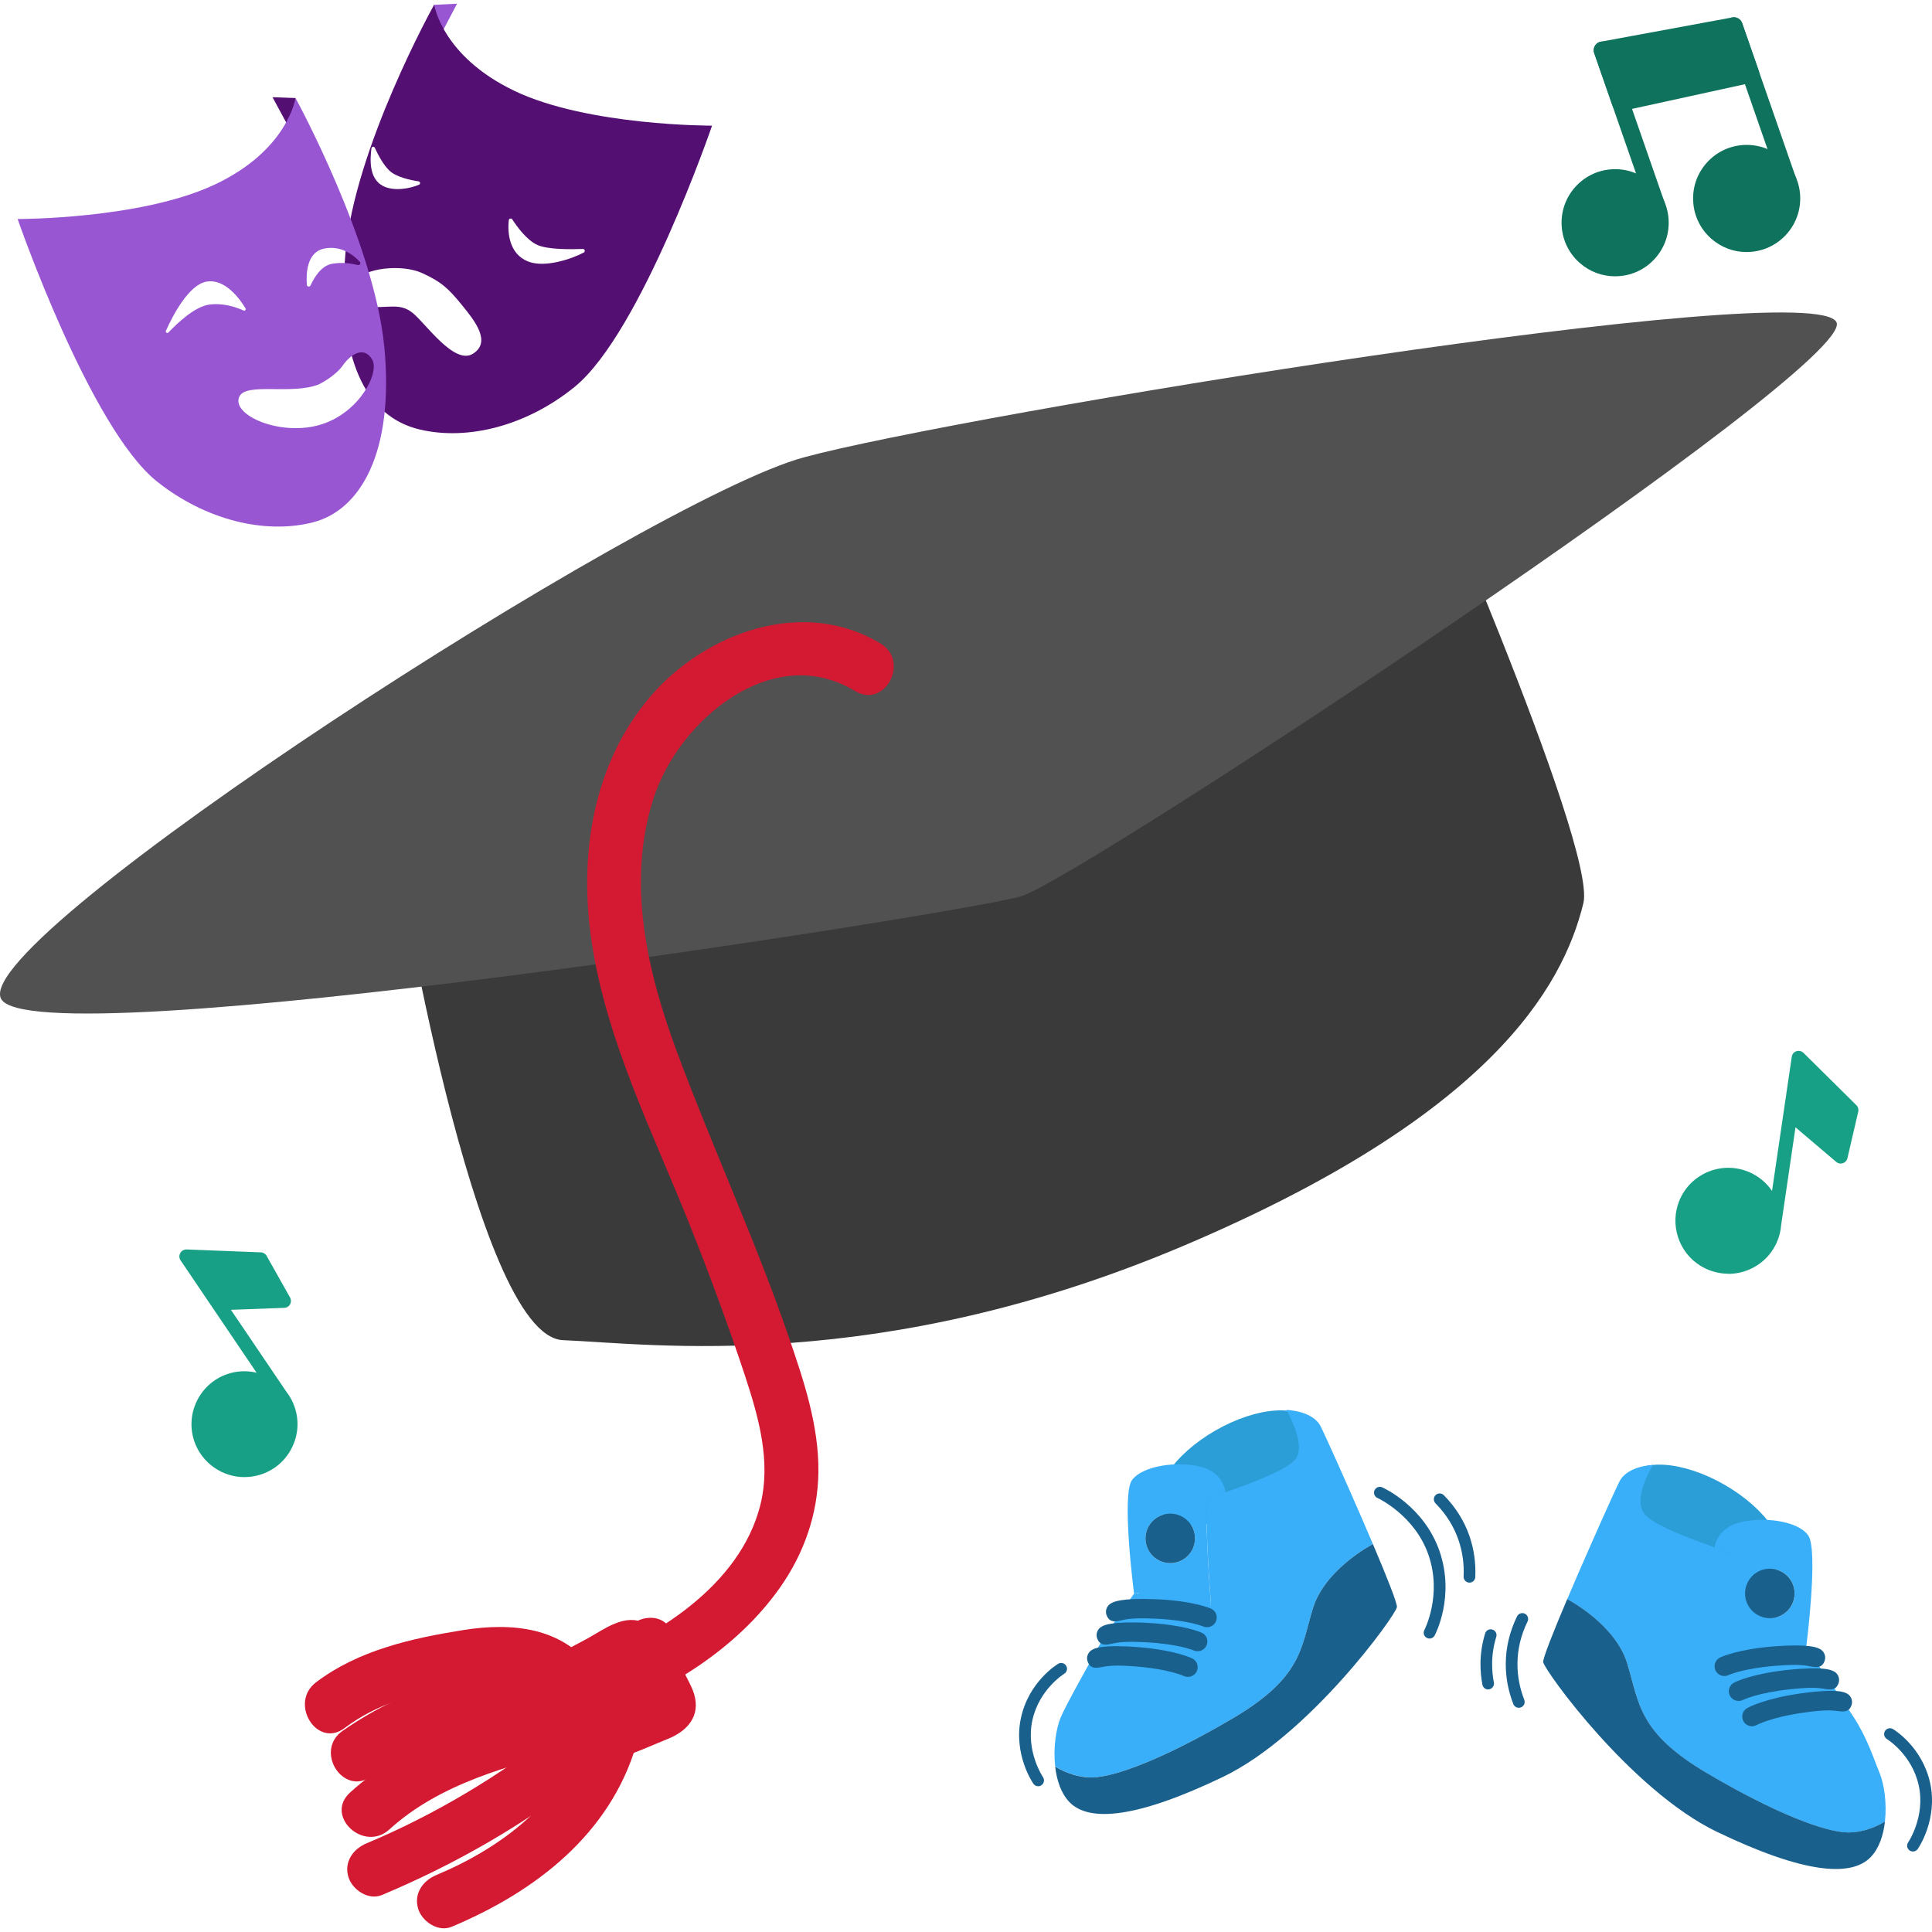 <svg xmlns="http://www.w3.org/2000/svg" id="Layer_1" data-name="Layer 1" viewBox="0 0 500 500"><defs><style>      .cls-1 {        fill: none;      }      .cls-2 {        fill: #0f725d;      }      .cls-3 {        fill: #d41a32;      }      .cls-4 {        fill: #3a3a3a;      }      .cls-5 {        fill: #540f72;      }      .cls-6 {        fill: #9956d3;      }      .cls-7 {        fill: #515151;      }      .cls-8 {        fill: #2b9ed8;      }      .cls-9 {        fill: #19608d;      }      .cls-10 {        fill: #3aaff9;      }      .cls-11 {        fill: #17a085;      }    </style></defs><g><path class="cls-4" d="M102.46,220.02s20.17,125.87,43.25,126.81c23.08.94,81.8,9.05,160.84-24.53,79.04-33.59,97.87-66.67,103.23-88.56,3.63-14.83-45.89-127.38-45.89-127.38L102.46,220.02Z"></path><path class="cls-7" d="M.26,258.46c-7.97-15.84,167.32-129.08,207.71-140.08,40.39-11,261.64-47.36,267.32-34.97,5.23,11.41-196.04,144.07-210.94,148.52-14.89,4.45-256.13,42.37-264.1,26.52Z"></path><path class="cls-3" d="M227.9,166.55c-19.89-12.06-45.21-2.96-59.44,13.54-15.13,17.53-18.71,41.44-15.33,63.76,3.92,25.84,15.88,49.29,25.45,73.34,5.08,12.78,9.88,25.69,14.19,38.75,3.54,10.73,6.84,22.28,4,33.57-5.25,20.89-27.3,34.51-46.22,41.52-8.38,3.11-4.45,16.5,4,13.37,18.1-6.71,35.9-17.42,47.24-33.43,6.25-8.83,9.88-19.1,10.01-29.96.15-12.14-3.86-23.96-7.77-35.29-8.58-24.86-19.59-48.66-28.75-73.27-7.77-20.86-13.18-43.93-6.17-65.79,6.46-20.14,30.74-40.81,52.16-27.83,7.7,4.67,14.3-7.63,6.63-12.28h0Z"></path><path class="cls-3" d="M160.87,427.57c.62,2.88,1.4,5.69,2.49,8.44.52,1.32,1.1,2.63,1.7,3.92.23.48.46.96.69,1.45.84,1.75.96,1.91.36.46.28-1.15.56-2.31.84-3.46-.13.25-.26.49-.38.74.81-.87,1.62-1.73,2.44-2.6-2.13,1.19-4.75,1.87-7.04,2.74-1.66.63-4.94,2.31-5.95,2.37,1.15.28,2.31.56,3.46.84.92,1.02.83.73-.26-.88-.55-.98-1.08-1.97-1.59-2.97-.53-1.03-2.09-3.3-2.02-4.43-.63,1.64-1.25,3.28-1.88,4.91.65-.82,3.73-2.12,4.99-2.82,1.02-.57,4.29-3.03,5.06-3.01-1.64-.63-3.28-1.25-4.91-1.88.23.23.47.46.7.69-.64-1.03-1.28-2.07-1.92-3.1,1.03,2.69,1.71,5.54,2.52,8.3,2.52,8.62,15.9,4.64,13.37-4-1.32-4.51-2.02-10.66-6.59-13.13-5.13-2.77-10.58,1.49-14.91,3.89-4.4,2.44-10.16,4.59-10.39,10.44-.19,4.91,3.39,10.35,5.74,14.51,2.5,4.41,6.23,7.58,11.61,6.25,4.66-1.15,9.43-3.45,13.89-5.24,5.01-2.02,8.46-5.88,6.74-11.6-.66-2.21-2.03-4.24-2.9-6.37-1.11-2.73-1.87-5.56-2.49-8.44-1.88-8.78-15.25-4.74-13.37,4h0Z"></path><path class="cls-3" d="M153.78,432.33c-7.94-11.28-21.31-12.49-33.95-10.46-13.32,2.13-27.06,5.2-38.03,13.5-7.1,5.37.22,17.27,7.41,11.83,8.39-6.35,18.33-8.96,28.51-10.89,7.38-1.4,19.04-3.94,24.23,3.43,5.15,7.31,17.03-.03,11.83-7.41h0Z"></path><path class="cls-3" d="M146.38,430.49c-20.52-.38-40.84,5.75-57.71,17.45-7.35,5.1,0,16.97,7.41,11.83,14.98-10.38,32.38-15.66,50.6-15.32,9,.17,8.66-13.79-.3-13.96h0Z"></path><path class="cls-3" d="M144.44,439.17c-19.37,5.14-38.75,10.99-53.87,24.76-6.64,6.05,3.58,15.56,10.2,9.53,13.11-11.94,30.97-16.49,47.66-20.92,8.69-2.31,4.68-15.68-4-13.37h0Z"></path><path class="cls-3" d="M144.25,447.86c-15.13,11.82-31.69,21.77-49.4,29.2-3.48,1.46-5.85,4.8-4.69,8.68.99,3.32,5.19,6.16,8.68,4.69,18.92-7.94,36.65-18.1,52.82-30.74,2.97-2.32,4.36-6.19,2.21-9.62-1.84-2.94-6.64-4.55-9.62-2.21h0Z"></path><path class="cls-3" d="M151.16,448.13c-5.33,18.17-21.48,30.1-38.26,37.14-3.48,1.46-5.85,4.8-4.69,8.69.99,3.32,5.19,6.16,8.68,4.69,21.6-9.06,40.98-23.9,47.82-47.21,2.54-8.64-11.04-11.9-13.57-3.3h0Z"></path></g><g><polygon class="cls-6" points="114.83 7.54 118.28 .96 112.34 1.25 111.73 6.9 114.83 7.54"></polygon><path class="cls-5" d="M133.11,23.5C114.31,14.51,112.37,1.19,112.37,1.19c0,0-20.69,37.14-22.98,64.44-2.29,27.3,5.31,42.21,19.18,45.51,12.39,2.95,27.68-.88,40.14-11.01,17.2-13.99,35.57-67.61,35.57-67.61,0,0-32.09.11-51.17-9.01ZM96.13,38.39c.06-.46.69-.56.88-.13.76,1.68,2.16,4.4,3.83,5.95,1.76,1.64,5.42,2.41,7.49,2.73.45.07.53.68.12.86-2.26.99-6.52,1.81-9.37.31-3.69-1.95-3.29-7.04-2.95-9.72ZM122.41,91.54c-4.83,3.05-12.27-7.88-15.62-10.56-3.35-2.68-6.04-1.17-11.9-1.57-3.27-.22-5.68-2.45-3.27-6.32,2.41-3.87,12.42-4.76,17.55-2.45s6.99,4.16,10.34,8.26c3.35,4.09,7.73,9.59,2.9,12.64ZM151.07,65.36c-3.22,1.71-10.16,4.02-14.44,2.3-4.94-1.99-5.3-7.56-4.96-10.66.05-.46.65-.61.91-.22,1.21,1.87,3.81,5.46,6.57,6.65,2.7,1.17,8.54,1.12,11.67,1,.53-.02.72.68.25.93Z"></path><polygon class="cls-5" points="74.06 31.69 70.52 25.15 76.47 25.37 77.15 31.01 74.06 31.69"></polygon><path class="cls-6" d="M99.45,89.8c-2.6-27.27-22.98-64.44-22.98-64.44,0,0-1.91,13.56-21.08,22.49-19.17,8.93-50.83,8.83-50.83,8.83,0,0,18.74,54.16,36.1,67.96,12.57,9.99,27.91,13.68,40.27,10.56,12.35-3.12,21.13-18.13,18.53-45.4ZM83.98,64.31c4.42-.84,7.62,1.79,9.15,3.46.33.36-.01.94-.49.82-1.58-.38-4.2-.81-6.81-.3-2.73.53-4.55,3.58-5.47,5.59-.21.47-.91.34-.95-.17-.22-3.02.01-8.53,4.56-9.39ZM54.13,78.83c-3.72.52-8.21,4.76-10.54,7.22-.31.32-.83-.03-.65-.44,1.77-3.95,5.9-11.94,10.53-12.73,4.79-.81,8.6,4.49,10.07,6.91.2.34-.15.73-.51.57-1.73-.79-5.19-2.04-8.9-1.53ZM83.29,109.8c-10.52,3.36-23.56-2.37-21.35-7.15,1.74-3.77,13.5-.38,20.58-3.17,0,0,4.17-2.01,6.25-4.97,2.08-2.96,5.45-4.96,7.52-1.52s-3.26,13.7-13.01,16.81Z"></path></g><g><path class="cls-11" d="M477.42,299.56l2.8-12.05c.09-.37-.03-.75-.29-1.02l-13.67-13.53s0,0-.01,0c-.06-.06-.14-.12-.22-.16-.01,0-.03-.01-.04-.02-.06-.03-.13-.06-.21-.08-.02,0-.05-.01-.07-.02-.02,0-.04-.01-.06-.01-.06,0-.13-.01-.19,0,0,0-.01,0-.02,0-.09,0-.18.02-.27.05,0,0-.02,0-.03,0-.01,0-.02.01-.04.02-.07.03-.14.06-.2.1-.02,0-.03.02-.05.03-.07.05-.14.11-.19.18-.01.01-.02.03-.03.04-.04.06-.08.12-.12.18-.01.02-.02.04-.03.06-.03.08-.06.17-.08.26l-5.41,36.77c-1.35-2.85-3.65-5.09-6.57-6.35-6.58-2.84-14.24.21-17.08,6.78-2.6,6.02-.27,12.95,5.19,16.26.5.31,1.04.58,1.59.82,3.19,1.37,6.72,1.43,9.95.14,3.23-1.28,5.76-3.74,7.13-6.93.58-1.34.91-2.75,1.02-4.17l3.9-26.54,11.51,9.77s.09.07.14.1c.27.16.6.2.9.1.36-.12.63-.42.72-.79Z"></path><path class="cls-11" d="M447.29,329.64c-1.84,0-3.68-.38-5.43-1.13-.58-.25-1.14-.54-1.68-.86-5.82-3.52-8.17-10.89-5.48-17.15,2.99-6.94,11.07-10.15,18.01-7.15,2.4,1.03,4.44,2.73,5.89,4.87l5.11-34.75c.02-.14.06-.28.12-.43.01-.03.03-.06.04-.09.06-.12.12-.22.19-.31.02-.02.04-.05.06-.07.09-.11.2-.21.32-.29.03-.02.06-.04.09-.05.08-.05.18-.1.28-.14.03-.01.06-.03.11-.04l.1-.03c.13-.04.26-.06.39-.06h.05s.02,0,.02,0c.08,0,.17,0,.27.02.04,0,.08.02.12.03.03,0,.06.01.09.02.12.03.24.08.34.13.02,0,.05.02.07.04.11.06.21.13.3.22h.02s.06.07.06.07l13.67,13.52c.44.43.63,1.08.49,1.68l-2.8,12.05c-.14.61-.59,1.1-1.18,1.3-.5.16-1.04.1-1.49-.17-.08-.05-.16-.1-.23-.17l-10.54-8.95-3.71,25.26c-.12,1.53-.48,3-1.07,4.37-1.45,3.36-4.12,5.96-7.52,7.31-1.64.65-3.35.98-5.06.98ZM447.31,303.64c-4.76,0-9.3,2.78-11.3,7.42-2.42,5.61-.31,12.22,4.91,15.38.48.29.99.55,1.5.78,3.01,1.3,6.35,1.35,9.4.14,3.05-1.21,5.45-3.54,6.75-6.55.53-1.24.86-2.56.96-3.94v-.05s4.09-27.81,4.09-27.81l12.48,10.6s.03.02.05.04c.09.06.21.07.32.04.12-.04.22-.15.25-.27l2.8-12.05c.03-.13,0-.26-.1-.36l-13.69-13.54s-.03-.02-.05-.04l-.03-.02s-.04-.02-.07-.03c-.03,0-.05-.01-.07-.02-.02,0-.03,0-.04,0h-.03s-.04,0-.07.02h-.03s-.04.03-.07.04l-.03.02s-.03.02-.04.04l-.02.03s-.03.04-.04.07c-.03.06-.04.09-.04.11l-5.75,39.07-1-2.1c-1.28-2.69-3.49-4.83-6.21-6-1.58-.68-3.23-1-4.85-1Z"></path></g><g><path class="cls-11" d="M74.44,336.17l-6.06-10.78c-.19-.33-.53-.54-.9-.55l-19.22-.75s-.01,0-.02,0c-.09,0-.18,0-.27.03-.02,0-.03,0-.05.01-.07.02-.14.05-.2.08-.02.01-.04.02-.06.03-.02.01-.04.02-.05.03-.05.04-.1.08-.15.12,0,0-.01,0-.02.01-.07.07-.12.14-.16.22,0,0-.01.01-.02.02,0,.01,0,.03-.01.04-.03.07-.06.14-.08.21,0,.02-.01.03-.02.05-.02.09-.03.17-.02.26,0,.02,0,.04,0,.05,0,.07.02.14.04.21,0,.02.01.04.02.07.03.08.07.17.12.25l20.83,30.78c-2.92-1.19-6.13-1.29-9.13-.25-6.77,2.35-10.37,9.76-8.02,16.54,2.15,6.2,8.55,9.74,14.81,8.49.58-.12,1.16-.27,1.73-.47,3.28-1.14,5.92-3.48,7.44-6.61,1.52-3.12,1.72-6.65.59-9.93-.48-1.38-1.18-2.64-2.06-3.76l-15.04-22.22,15.09-.56c.06,0,.12,0,.17-.02.31-.06.58-.25.74-.53.19-.33.18-.73,0-1.06Z"></path><path class="cls-11" d="M63.28,382.28c-5.73,0-11.03-3.63-12.97-9.21-2.47-7.14,1.32-14.96,8.46-17.44,2.47-.86,5.11-.98,7.63-.38l-19.68-29.09c-.08-.12-.15-.25-.2-.4-.01-.03-.02-.06-.03-.1-.04-.13-.06-.25-.07-.36,0-.02,0-.05,0-.09,0-.15,0-.29.04-.43,0-.03.02-.06.03-.09.03-.1.06-.2.11-.29.01-.03.03-.07.05-.11l.06-.09c.07-.12.15-.22.24-.31l.05-.05c.07-.07.14-.12.21-.17.04-.02.07-.04.11-.06.02-.01.05-.03.07-.04.12-.06.24-.11.35-.14.02,0,.05-.02.08-.02.12-.03.25-.04.37-.05h.02s.09,0,.09,0l19.21.75c.62.02,1.19.37,1.49.91l6.07,10.78c.3.54.3,1.21,0,1.76-.26.46-.7.78-1.21.88-.09.02-.19.03-.28.03l-13.82.51,14.31,21.14c.94,1.21,1.67,2.53,2.16,3.95,1.2,3.46.98,7.18-.62,10.47-1.6,3.29-4.38,5.77-7.84,6.97-.59.21-1.21.37-1.82.49-.88.18-1.77.26-2.65.26ZM63.24,356.3c-1.35,0-2.71.22-4,.67-6.4,2.22-9.8,9.23-7.59,15.64,2,5.77,8.02,9.22,14,8.03.55-.11,1.1-.26,1.63-.44,3.1-1.08,5.6-3.29,7.03-6.25,1.43-2.95,1.63-6.29.55-9.39-.44-1.27-1.1-2.47-1.95-3.56l-.03-.04-15.75-23.28,16.37-.61s.04,0,.06,0c.11-.02.2-.09.26-.19.06-.11.06-.26,0-.37l-6.06-10.78c-.06-.11-.19-.19-.32-.19l-19.15-.75h0s-.08,0-.08,0c-.03,0-.05,0-.08,0h-.03s-.05.03-.08.04c-.02.01-.04.02-.06.03-.01,0-.02.02-.03.03l-.02.02s-.02.03-.04.06v.02s-.03.05-.04.07v.03s-.01.04-.01.06v.03s0,.06.02.08v.03s.03.06.05.08l22.13,32.71-2.16-.88c-1.49-.6-3.06-.91-4.63-.91Z"></path></g><g><g><g><circle class="cls-2" cx="417.99" cy="57.65" r="11.6"></circle><path class="cls-2" d="M417.97,71.51c-3.32,0-6.49-1.18-9.03-3.37-2.8-2.42-4.5-5.78-4.77-9.48-.27-3.69.91-7.27,3.33-10.07,2.42-2.8,5.78-4.5,9.48-4.77,3.69-.27,7.27.91,10.07,3.33s4.5,5.78,4.77,9.48h0c.27,3.69-.91,7.27-3.33,10.07-2.42,2.8-5.78,4.5-9.48,4.77-.35.03-.69.04-1.04.04ZM418.01,48.3c-.23,0-.47,0-.7.03-2.49.18-4.76,1.33-6.39,3.22s-2.43,4.3-2.25,6.79c.18,2.49,1.33,4.76,3.22,6.39,1.89,1.63,4.31,2.43,6.79,2.25,2.49-.18,4.76-1.33,6.39-3.22,1.63-1.89,2.43-4.3,2.25-6.79h0c-.18-2.49-1.33-4.76-3.22-6.39-1.71-1.48-3.85-2.27-6.09-2.27Z"></path></g><g><line class="cls-2" x1="428.64" y1="53.06" x2="414.7" y2="12.99"></line><path class="cls-2" d="M428.64,55.32c-.93,0-1.81-.58-2.13-1.51l-13.94-40.07c-.41-1.18.21-2.46,1.39-2.87,1.18-.41,2.46.21,2.87,1.39l13.94,40.07c.41,1.18-.21,2.46-1.39,2.87-.25.09-.5.13-.74.13Z"></path></g><g><polygon class="cls-2" points="419.41 26.52 453.06 19.15 448.74 6.71 414.7 12.99 419.41 26.52"></polygon><path class="cls-2" d="M419.41,28.77c-.94,0-1.81-.59-2.13-1.51l-4.7-13.52c-.22-.62-.15-1.31.18-1.87s.89-.96,1.54-1.08l34.03-6.28c1.09-.2,2.17.43,2.54,1.48l4.33,12.43c.21.61.15,1.28-.16,1.84s-.86.96-1.49,1.1l-33.66,7.37c-.16.04-.32.05-.48.05ZM417.7,14.73l3.18,9.15,29.22-6.4-2.85-8.21-29.55,5.45Z"></path></g></g><g><g><circle class="cls-2" cx="452.03" cy="51.37" r="11.6"></circle><path class="cls-2" d="M452.01,65.23c-3.32,0-6.49-1.18-9.03-3.37-2.8-2.42-4.5-5.78-4.77-9.48s.91-7.27,3.33-10.07c2.42-2.8,5.78-4.5,9.48-4.77,3.69-.27,7.27.91,10.07,3.33,2.8,2.42,4.5,5.78,4.77,9.48.56,7.62-5.18,14.28-12.81,14.84-.35.03-.69.04-1.04.04ZM452.04,42.02c-.23,0-.47,0-.7.03-2.49.18-4.76,1.33-6.39,3.22s-2.43,4.3-2.25,6.79c.18,2.49,1.33,4.76,3.22,6.39,1.89,1.63,4.31,2.43,6.79,2.25,5.14-.38,9.02-4.87,8.64-10.01h0c-.18-2.49-1.33-4.76-3.22-6.39-1.71-1.48-3.85-2.27-6.09-2.27Z"></path></g><g><line class="cls-2" x1="462.67" y1="46.78" x2="448.74" y2="6.71"></line><path class="cls-2" d="M462.67,49.04c-.93,0-1.81-.58-2.13-1.51l-13.94-40.07c-.41-1.18.21-2.46,1.39-2.87,1.18-.41,2.46.21,2.87,1.39l13.94,40.07c.41,1.18-.21,2.46-1.39,2.87-.25.09-.5.13-.74.13Z"></path></g></g></g><g><ellipse class="cls-8" cx="320.04" cy="379.86" rx="22.66" ry="11.1" transform="translate(-147.05 210.91) rotate(-30)"></ellipse><ellipse class="cls-8" cx="440.82" cy="393.91" rx="11.1" ry="22.66" transform="translate(-120.72 578.71) rotate(-60)"></ellipse><path class="cls-10" d="M305.32,412.44c-3.6-.69-8.09-.63-11.82-.01l-.05-.33s-3.24-25.13-.52-29c2.73-3.85,11.92-5.03,17.9-3.48,5.97,1.54,6.31,6.6,6.31,6.6-2.28.83-3.97,1.44-4.37,1.71-1.26.85.18,21.42.63,27.54-2.41-1.39-5.43-2.52-8.09-3.03ZM300.37,392.24c-3.26,1.37-4.79,5.13-3.41,8.39,1.37,3.26,5.13,4.77,8.39,3.4,3.26-1.37,4.79-5.12,3.42-8.38-1.37-3.26-5.13-4.79-8.39-3.41Z"></path><path class="cls-10" d="M293.5,412.42s-7.79,11.07-9.22,13.76c-1.88,3.52-8.34,14.83-9.82,18.41-1.16,2.82-1.92,7.8-1.38,12.56h0c.74.49,4.72,2.93,9.75,2.84,5.59-.11,18.11-4.64,36.13-15.24,18.02-10.6,17.65-18.13,20.8-28.45,3.07-10.11,15.06-16.43,15.55-16.69-1.9-4.48-4.01-9.34-6-13.84-1.27-2.88-3.17-7.15-3.17-7.15-2.14-4.77-3.8-8.39-4.36-9.48-2.13-4.15-8.88-4.25-8.88-4.25,0,0,5.2,8.73,2.46,12.59-2.16,3.05-12.28,6.59-18.21,8.74-2.28.83-3.97,1.44-4.37,1.71-1.26.85.18,21.42.63,27.54-8.91-8.36-16.52-3.08-19.9-3.05Z"></path><path class="cls-9" d="M282.83,459.99c5.59-.11,18.11-4.64,36.13-15.24,18.02-10.6,17.65-18.13,20.8-28.45,3.07-10.11,15.06-16.43,15.55-16.69,3.56,8.38,6.37,15.43,6.21,16.32-.37,2.21-22.72,33.21-45.01,43.93-22.29,10.71-34.72,11.82-39.79,6.47-2.15-2.27-3.25-5.65-3.64-9.15.74.47,4.72,2.92,9.75,2.83Z"></path><path class="cls-9" d="M300.37,392.24c-3.26,1.37-4.79,5.13-3.41,8.39,1.37,3.26,5.13,4.77,8.39,3.4,3.26-1.37,4.79-5.12,3.42-8.38-1.37-3.26-5.13-4.79-8.39-3.41Z"></path><path class="cls-1" d="M301.33,430.88s-7.13,5.79-13.43,5.34c-6.3-.45-8.49-2.32-8.49-2.32"></path><g><g><path class="cls-10" d="M447.49,429.72c.45-6.12,1.88-26.69.63-27.54-.4-.27-2.08-.88-4.37-1.71,0,0,.45-4.91,6.43-6.45,5.98-1.55,15.06-.52,17.78,3.33,2.72,3.86-.52,29-.52,29l-.05.33c-3.72-.61-8.22-.68-11.82.01-2.66.52-5.68,1.65-8.09,3.03ZM452.13,409.9c-1.37,3.26.16,7,3.42,8.38,3.26,1.37,7.01-.14,8.39-3.4,1.37-3.26-.15-7.02-3.41-8.39-3.26-1.37-7.02.15-8.39,3.41Z"></path><path class="cls-10" d="M467.44,426.35s8.53,12.27,12.2,17.9c3.67,5.63,5.31,11.03,6.8,14.6,1.16,2.82,1.92,7.8,1.38,12.56h0c-.74.49-4.72,2.93-9.75,2.84-5.59-.11-18.11-4.64-36.13-15.24-18.02-10.6-17.65-18.13-20.8-28.45-3.07-10.11-15.06-16.43-15.55-16.69,1.9-4.48,4.01-9.34,6-13.84,1.27-2.88,3.17-7.15,3.17-7.15,2.14-4.77,3.8-8.39,4.36-9.48,2.13-4.15,8.7-4.26,8.7-4.26,0,0-5.42,8.46-2.28,12.6,2.26,2.98,12.28,6.59,18.21,8.74,2.28.83,3.97,1.44,4.37,1.71,1.26.85,15.94,24.13,19.33,24.16Z"></path><path class="cls-9" d="M487.82,471.42c-.39,3.5-1.49,6.88-3.64,9.15-5.08,5.35-17.5,4.24-39.79-6.47-22.29-10.72-44.64-41.72-45.01-43.93-.15-.89,2.65-7.94,6.21-16.32.5.26,12.48,6.58,15.55,16.69,3.15,10.32,2.78,17.85,20.8,28.45,18.02,10.6,30.54,15.13,36.13,15.24,5.03.09,9-2.35,9.75-2.83Z"></path><path class="cls-9" d="M460.52,406.49c3.26,1.37,4.79,5.13,3.41,8.39-1.37,3.26-5.13,4.77-8.39,3.4-3.26-1.37-4.79-5.12-3.42-8.38s5.13-4.79,8.39-3.41Z"></path></g><path class="cls-1" d="M459.57,445.13s7.13,5.79,13.43,5.34c6.3-.45,8.49-2.32,8.49-2.32"></path></g><path class="cls-9" d="M369.96,424.06c-.24,0-.48-.06-.71-.18-.74-.39-1.01-1.31-.62-2.04.05-.09,4.63-8.98,1.09-19.34-3.54-10.36-13.14-14.79-13.23-14.83-.76-.34-1.1-1.23-.76-1.99.34-.76,1.23-1.1,1.99-.76.44.2,10.88,4.97,14.86,16.61,3.97,11.64-1.07,21.32-1.29,21.73-.27.51-.79.8-1.33.8Z"></path><path class="cls-9" d="M380.29,409.58s-.05,0-.07,0c-.83-.04-1.48-.75-1.44-1.58.16-3.24-.29-6.42-1.32-9.44-1.2-3.51-3.2-6.7-5.95-9.5-.58-.59-.58-1.55.02-2.13s1.55-.58,2.13.02c3.07,3.12,5.31,6.7,6.66,10.64,1.15,3.38,1.65,6.94,1.48,10.56-.04.81-.71,1.44-1.51,1.44Z"></path><path class="cls-9" d="M393.06,441.97c-.6,0-1.17-.36-1.41-.96-1.32-3.38-1.98-6.91-1.96-10.48.02-4.16,1-8.27,2.92-12.21.37-.75,1.27-1.06,2.02-.7.75.37,1.06,1.27.7,2.02-1.72,3.52-2.6,7.19-2.61,10.9-.02,3.19.58,6.34,1.76,9.37.3.78-.08,1.65-.86,1.96-.18.07-.37.1-.55.1Z"></path><path class="cls-9" d="M385.13,437.23c-.71,0-1.34-.5-1.48-1.23-.34-1.78-.51-3.61-.5-5.43.01-2.63.42-5.27,1.2-7.84.24-.8,1.08-1.25,1.88-1,.8.24,1.25,1.09,1,1.88-.7,2.29-1.06,4.63-1.07,6.97,0,1.62.14,3.25.45,4.84.16.82-.38,1.61-1.2,1.77-.1.02-.19.03-.29.03Z"></path><path class="cls-9" d="M268.68,462.28c-.48,0-.95-.23-1.24-.65-.22-.31-5.25-7.71-3.21-17.07,2.04-9.36,9.32-13.79,9.63-13.97.72-.43,1.64-.19,2.07.52s.19,1.64-.52,2.07c-.06.04-6.47,3.98-8.23,12.02-1.76,8.04,2.69,14.64,2.74,14.71.47.69.3,1.63-.39,2.1-.26.18-.56.27-.86.27Z"></path><path class="cls-9" d="M495.07,479.17c-.3,0-.6-.09-.86-.27-.68-.48-.85-1.41-.38-2.1.08-.11,4.49-6.69,2.74-14.71-1.76-8.04-8.17-11.98-8.23-12.02-.71-.43-.94-1.36-.52-2.07.43-.71,1.35-.95,2.07-.52.31.18,7.59,4.61,9.63,13.97,2.04,9.36-2.99,16.76-3.21,17.07-.29.42-.76.65-1.24.65Z"></path><g><path class="cls-9" d="M453.68,446.74c-1,.11-2.01-.39-2.51-1.34-.64-1.23-.17-2.75,1.06-3.39.26-.13,4.45-2.44,13.81-3.76,9.37-1.32,11.16-.29,11.58-.14,1.31.46,2.01,1.89,1.55,3.2s-1.29,1.8-3.2,1.55-3.58-.43-9.23.37c-8.44,1.2-12.12,3.21-12.18,3.23-.28.15-.58.24-.88.27Z"></path><path class="cls-9" d="M450.12,440.19c-1,.07-2-.46-2.46-1.42-.6-1.25-.07-2.75,1.18-3.35.26-.12,4.54-2.28,13.93-3.26,9.41-.98,11.16.11,11.58.27,1.3.5,1.94,1.96,1.44,3.26s-1.35,1.75-3.26,1.44-3.56-.56-9.24.05c-8.47.9-12.23,2.77-12.29,2.8-.29.14-.59.21-.89.24Z"></path><path class="cls-9" d="M446.37,433.75c-1.01.05-1.98-.52-2.42-1.5-.56-1.27,0-2.75,1.28-3.32.26-.12,4.6-2.15,14.02-2.86,9.43-.71,11.15.43,11.57.61,1.28.54,1.88,2.02,1.34,3.3s-1.4,1.71-3.3,1.34-3.55-.66-9.23-.22c-8.5.65-12.3,2.41-12.36,2.44-.29.13-.6.2-.9.21Z"></path></g><g><path class="cls-9" d="M307.32,433.97c1.01.05,1.99-.51,2.42-1.49.56-1.27,0-2.75-1.27-3.32-.26-.12-4.6-2.16-14.02-2.89-9.43-.73-11.16.4-11.57.58-1.28.54-1.89,2.01-1.35,3.29s1.39,1.72,3.29,1.35,3.55-.65,9.23-.2c8.49.67,12.3,2.45,12.36,2.47.29.13.6.2.9.21Z"></path><path class="cls-9" d="M309.9,427.33c1.01.02,1.97-.57,2.38-1.55.53-1.28-.08-2.75-1.36-3.28-.27-.11-4.65-2.03-14.09-2.51-9.45-.47-11.14.71-11.55.89-1.27.57-1.83,2.06-1.26,3.33s1.44,1.68,3.33,1.26,3.53-.75,9.22-.45c8.51.44,12.36,2.11,12.42,2.13.3.12.6.18.9.19Z"></path><path class="cls-9" d="M312.34,421.12c1.01.01,1.97-.58,2.37-1.57.52-1.29-.1-2.75-1.38-3.27-.27-.11-4.67-2-14.11-2.4-9.45-.4-11.13.79-11.54.98-1.26.58-1.81,2.08-1.23,3.34s1.45,1.67,3.34,1.23,3.52-.77,9.22-.52c8.51.37,12.38,2.01,12.43,2.04.3.12.6.18.91.18Z"></path></g></g></svg>